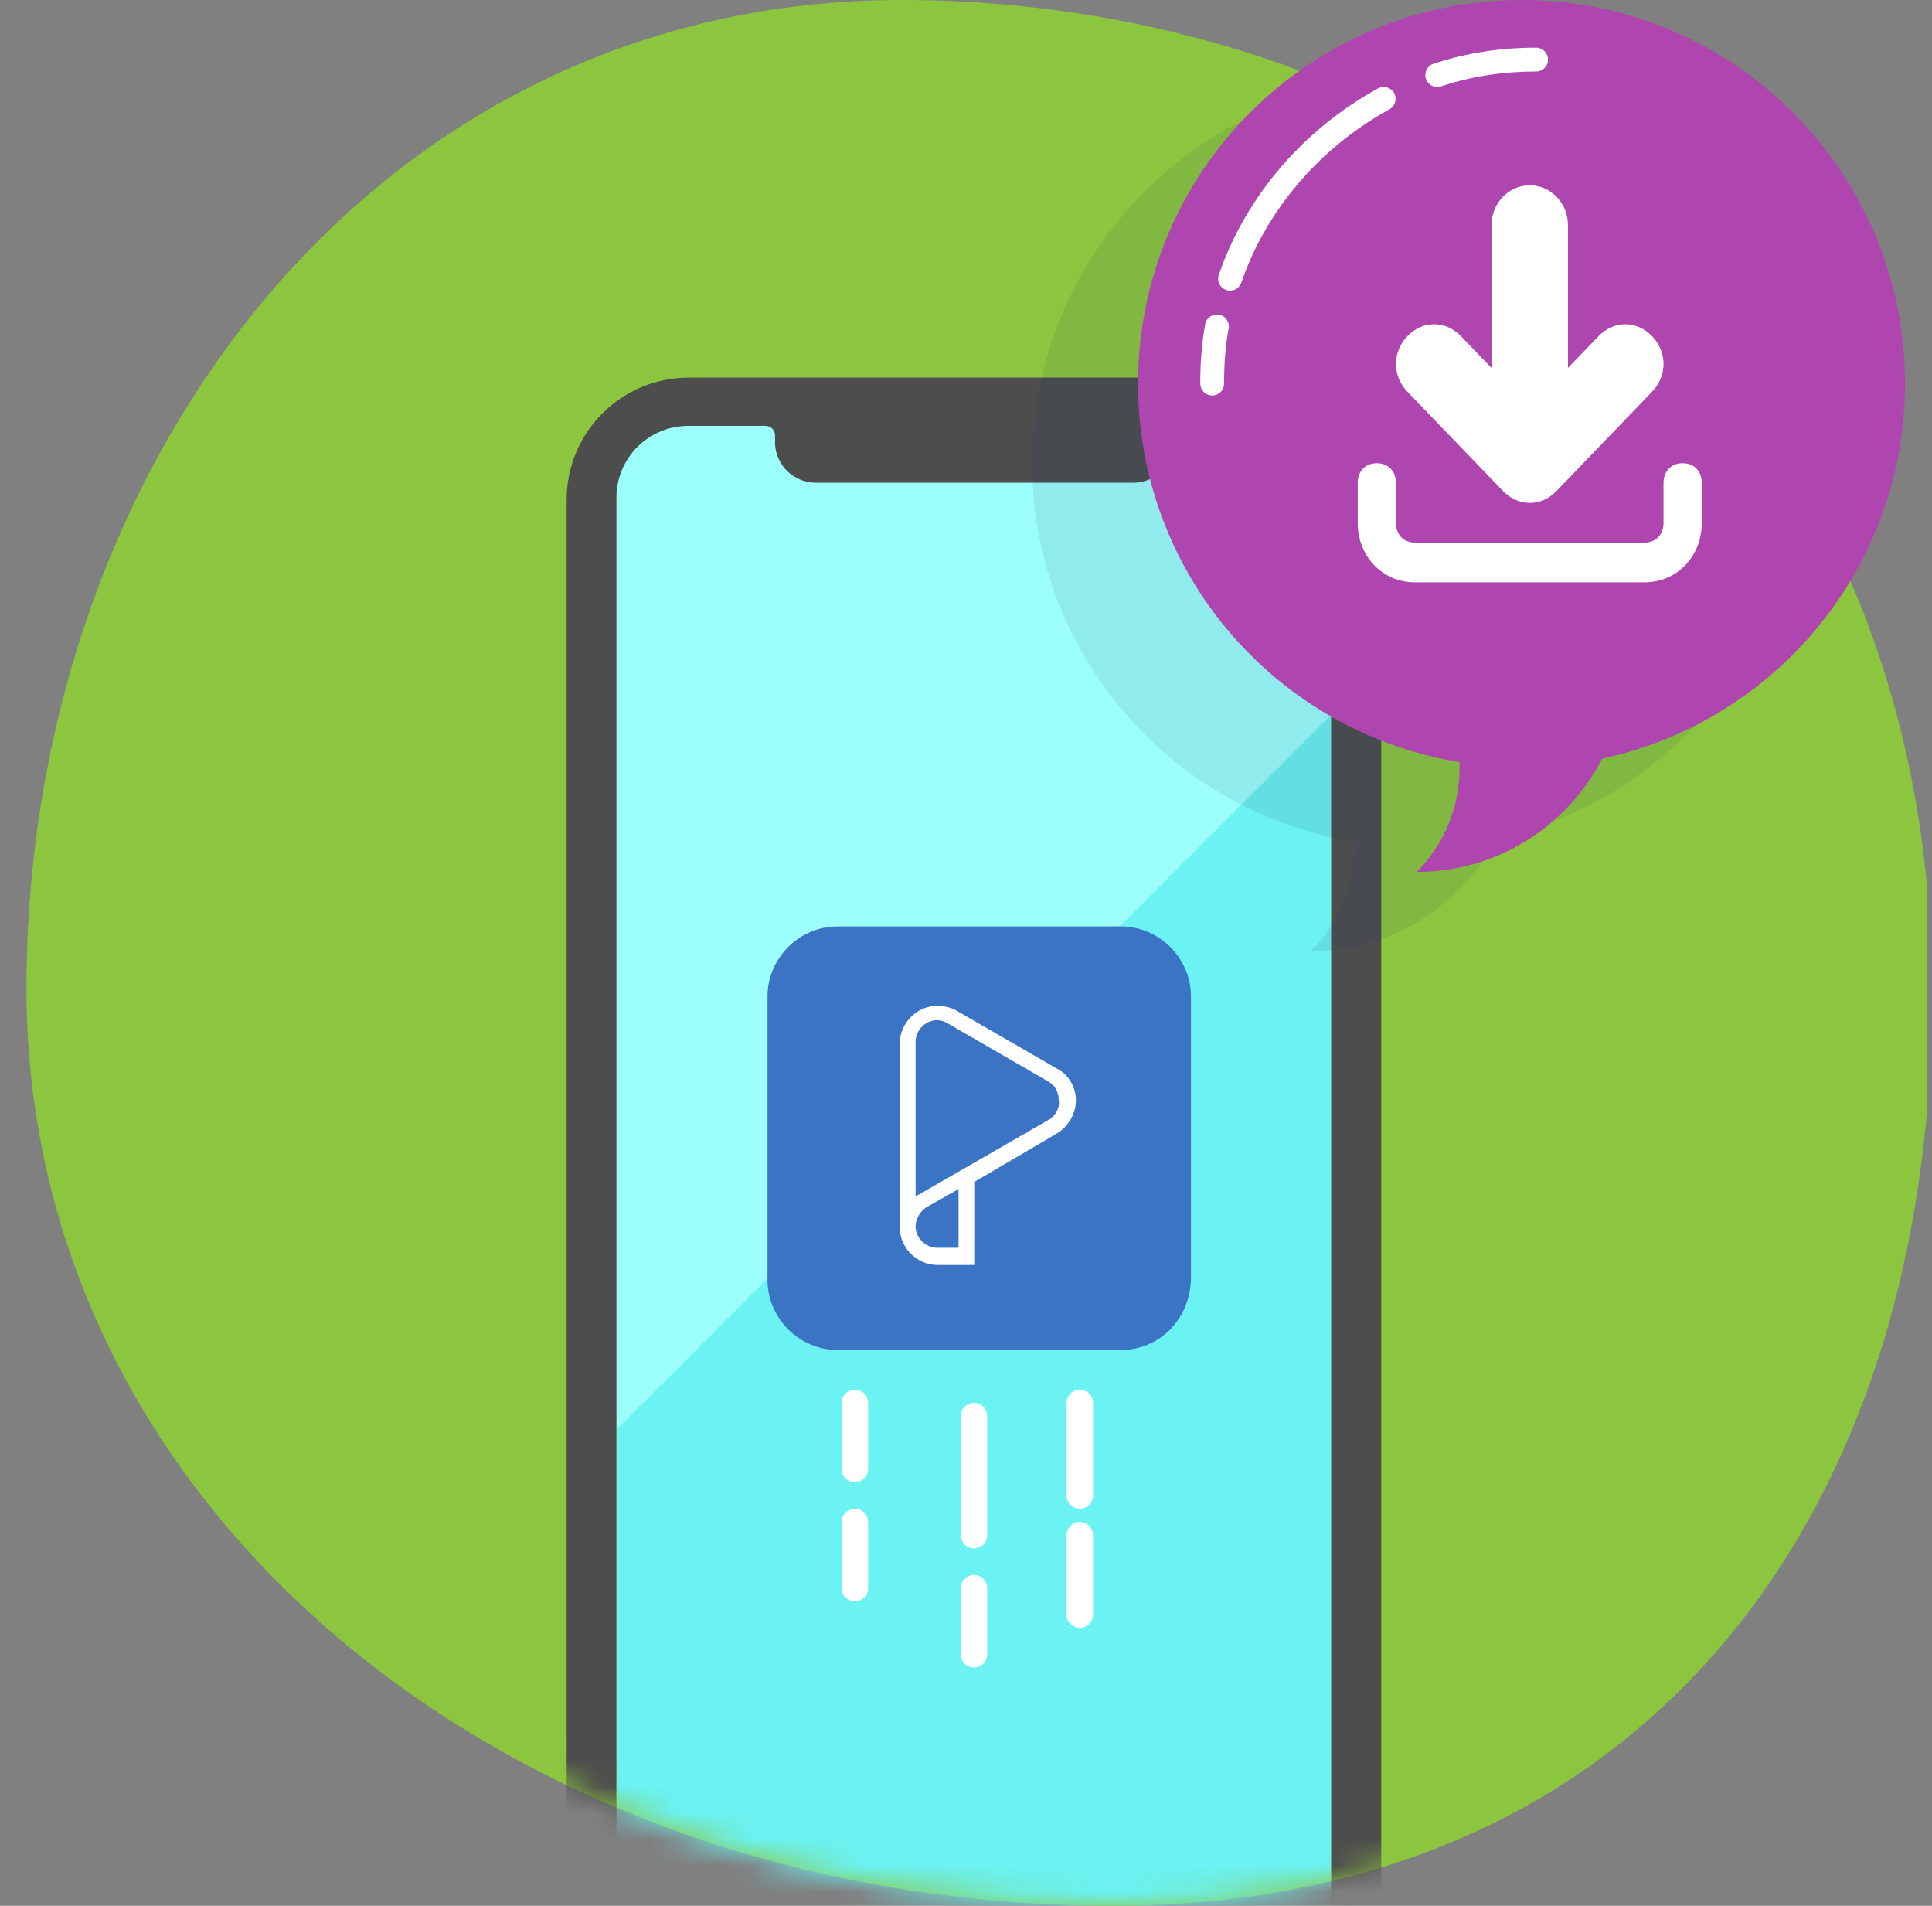 <svg width="73" height="72" viewBox="0 0 73 72" fill="none" xmlns="http://www.w3.org/2000/svg">
<rect x="0" y="0" width="73" height="72" fill="#808080" stroke="none"/>
<g clip-path="url(#clip0)">
<path d="M73 37.575C73 13.365 53.965 0 34.075 0C14.185 0 1 17.46 1 37.35C1 57.24 19.54 72 42.04 72C61.93 72 73 57.465 73 37.575Z" fill="#8CC63F"/>
<mask id="mask0" mask-type="alpha" maskUnits="userSpaceOnUse" x="1" y="0" width="72" height="72">
<path d="M73 37.575C73 13.365 53.965 0 34.075 0C14.185 0 1 17.46 1 37.35C1 57.24 19.54 72 42.04 72C61.93 72 73 57.465 73 37.575Z" fill="#FFA430"/>
</mask>
<g mask="url(#mask0)">
<path d="M35.405 42.863C35.024 43.38 34.805 43.999 34.777 44.641C34.748 45.282 34.911 45.918 35.245 46.467C35.578 47.016 36.067 47.453 36.65 47.724C37.233 47.994 37.883 48.085 38.517 47.985C39.152 47.885 39.743 47.599 40.214 47.162C40.686 46.726 41.017 46.159 41.165 45.535C41.314 44.91 41.274 44.254 41.049 43.653C40.825 43.051 40.426 42.529 39.905 42.154C39.212 41.659 38.352 41.456 37.51 41.588C36.669 41.721 35.913 42.178 35.405 42.863Z" fill="#FCD2BB"/>
<path d="M47.6 16.088H25.989C24.498 16.088 23.289 17.297 23.289 18.788V71.899C23.289 73.39 24.498 74.599 25.989 74.599H47.6C49.092 74.599 50.3 73.39 50.3 71.899V18.788C50.3 17.297 49.092 16.088 47.6 16.088Z" fill="#6BF2F2"/>
<path d="M50.301 27V18.788C50.298 18.073 50.012 17.388 49.507 16.882C49.001 16.376 48.316 16.091 47.601 16.088H25.989C25.276 16.094 24.594 16.381 24.091 16.886C23.588 17.391 23.304 18.075 23.301 18.788V54L50.301 27Z" fill="#9CFFFC"/>
<path d="M47.578 14.266H26.023C25.417 14.266 24.817 14.385 24.258 14.617C23.698 14.848 23.189 15.188 22.761 15.617C22.333 16.045 21.993 16.553 21.761 17.113C21.529 17.673 21.41 18.272 21.41 18.878V71.877C21.41 73.101 21.896 74.276 22.76 75.142C23.625 76.009 24.798 76.498 26.023 76.501H47.578C48.802 76.498 49.975 76.009 50.84 75.142C51.705 74.276 52.19 73.101 52.19 71.877V18.878C52.19 18.272 52.071 17.673 51.839 17.113C51.607 16.553 51.267 16.045 50.839 15.617C50.411 15.188 49.902 14.848 49.343 14.617C48.783 14.385 48.183 14.266 47.578 14.266ZM50.3 71.911C50.297 72.626 50.012 73.311 49.506 73.817C49 74.322 48.315 74.608 47.6 74.611H25.989C25.274 74.608 24.589 74.322 24.083 73.817C23.577 73.311 23.292 72.626 23.289 71.911V18.788C23.292 18.073 23.577 17.388 24.083 16.882C24.589 16.377 25.274 16.091 25.989 16.088H28.925C29.021 16.088 29.112 16.126 29.18 16.194C29.247 16.261 29.285 16.353 29.285 16.448V16.786C29.308 17.184 29.486 17.559 29.779 17.829C30.073 18.1 30.461 18.246 30.86 18.237H42.853C43.246 18.229 43.621 18.07 43.901 17.794C44.182 17.518 44.346 17.145 44.36 16.752V16.448C44.363 16.352 44.404 16.26 44.473 16.193C44.542 16.126 44.635 16.088 44.731 16.088H47.611C48.325 16.094 49.007 16.381 49.51 16.886C50.013 17.392 50.297 18.075 50.3 18.788V71.911Z" fill="#4D4D4D"/>
<path d="M42.354 51H31.646C30.197 51 29 49.803 29 48.354V37.646C29 36.197 30.197 35 31.646 35H42.354C43.803 35 45 36.197 45 37.646V48.354C44.937 49.866 43.803 51 42.354 51Z" fill="#3B73C5"/>
<path d="M40.653 41.57C40.653 41.083 40.383 40.596 39.95 40.38L36.109 38.162C35.893 38.054 35.677 38 35.406 38C34.649 38 34 38.649 34 39.406V46.384C34 47.141 34.649 47.79 35.406 47.79H36.813V44.653L39.95 42.814C40.383 42.544 40.653 42.057 40.653 41.57ZM36.218 47.141H35.406C34.974 47.141 34.595 46.763 34.595 46.33C34.595 46.059 34.757 45.789 34.974 45.627L36.218 44.923V47.141ZM39.679 42.273L34.703 45.14C34.649 45.14 34.649 45.194 34.595 45.194V39.352C34.595 38.919 34.974 38.541 35.406 38.541C35.569 38.541 35.677 38.595 35.785 38.649L39.625 40.867C39.896 41.029 40.004 41.3 40.004 41.57C40.058 41.84 39.896 42.111 39.679 42.273Z" fill="white"/>
<path d="M32.301 53V55.5" stroke="white" stroke-linecap="round"/>
<path d="M32.301 57.5V60" stroke="white" stroke-linecap="round"/>
<path d="M36.801 53.5V58" stroke="white" stroke-linecap="round"/>
<path d="M36.801 60V62.5" stroke="white" stroke-linecap="round"/>
<path d="M40.801 53V56.5" stroke="white" stroke-linecap="round"/>
<path d="M40.801 58V61" stroke="white" stroke-linecap="round"/>
</g>
<path fill-rule="evenodd" clip-rule="evenodd" d="M56.537 31.659C63.077 30.259 67.98 24.447 67.98 17.49C67.98 9.487 61.493 3 53.49 3C45.487 3 39 9.487 39 17.49C39 24.695 44.259 30.672 51.147 31.792C51.203 33.29 50.665 34.808 49.531 35.941C52.592 35.941 55.233 34.193 56.537 31.659Z" fill="#1D3962" fill-opacity="0.1"/>
<path fill-rule="evenodd" clip-rule="evenodd" d="M71.98 14.49C71.98 22.493 65.493 28.98 57.49 28.98C49.487 28.98 43 22.493 43 14.49C43 6.487 49.487 0 57.49 0C65.493 0 71.98 6.487 71.98 14.49Z" fill="#AF45AF"/>
<g clip-path="url(#clip1)">
<path d="M64.301 18.25V19.75C64.301 21.025 63.362 22 62.134 22H53.467C52.24 22 51.301 21.025 51.301 19.75V18.25C51.301 17.8 51.59 17.5 52.023 17.5C52.456 17.5 52.745 17.8 52.745 18.25V19.75C52.745 20.2 53.034 20.5 53.467 20.5H62.134C62.567 20.5 62.856 20.2 62.856 19.75V18.25C62.856 17.8 63.145 17.5 63.579 17.5C64.012 17.5 64.301 17.8 64.301 18.25ZM56.79 18.55C57.079 18.85 57.44 19 57.801 19C58.162 19 58.523 18.85 58.812 18.55L62.423 14.8C63.001 14.2 63.001 13.3 62.423 12.7C61.845 12.1 60.979 12.1 60.401 12.7L59.245 13.9V8.5C59.245 7.675 58.595 7 57.801 7C57.006 7 56.356 7.675 56.356 8.5V13.9L55.201 12.7C54.623 12.1 53.756 12.1 53.179 12.7C52.601 13.3 52.601 14.2 53.179 14.8L56.79 18.55Z" fill="white"/>
</g>
<path d="M53.531 25.066C55.691 27.226 55.691 30.781 53.531 32.941C57.896 32.941 61.406 29.386 61.406 25.066H57.446V29.026V25.066H53.531Z" fill="#AF45AF"/>
<path fill-rule="evenodd" clip-rule="evenodd" d="M58.041 2.701C56.823 2.701 55.612 2.875 54.448 3.263C54.212 3.341 53.957 3.214 53.879 2.978C53.8 2.742 53.928 2.487 54.163 2.409C55.429 1.987 56.738 1.801 58.041 1.801C58.289 1.801 58.491 2.002 58.491 2.251C58.491 2.499 58.289 2.701 58.041 2.701Z" fill="white"/>
<path fill-rule="evenodd" clip-rule="evenodd" d="M52.677 3.518C52.797 3.736 52.717 4.01 52.499 4.13C49.892 5.564 47.855 7.908 46.903 10.677C46.822 10.912 46.566 11.037 46.331 10.956C46.096 10.875 45.971 10.619 46.052 10.384C47.08 7.392 49.273 4.877 52.066 3.341C52.283 3.221 52.557 3.301 52.677 3.518Z" fill="white"/>
<path fill-rule="evenodd" clip-rule="evenodd" d="M46.065 11.889C46.309 11.934 46.47 12.17 46.424 12.414C46.295 13.098 46.252 13.789 46.252 14.491C46.252 14.739 46.05 14.941 45.802 14.941C45.553 14.941 45.352 14.739 45.352 14.491C45.352 13.753 45.398 13.003 45.539 12.248C45.585 12.004 45.82 11.843 46.065 11.889Z" fill="white"/>
</g>
<defs>
<clipPath id="clip0">
<rect width="72" height="72" fill="white" transform="translate(0.801)"/>
</clipPath>
<clipPath id="clip1">
<rect width="13" height="15" fill="white" transform="translate(51.301 7)"/>
</clipPath>
</defs>
</svg>
